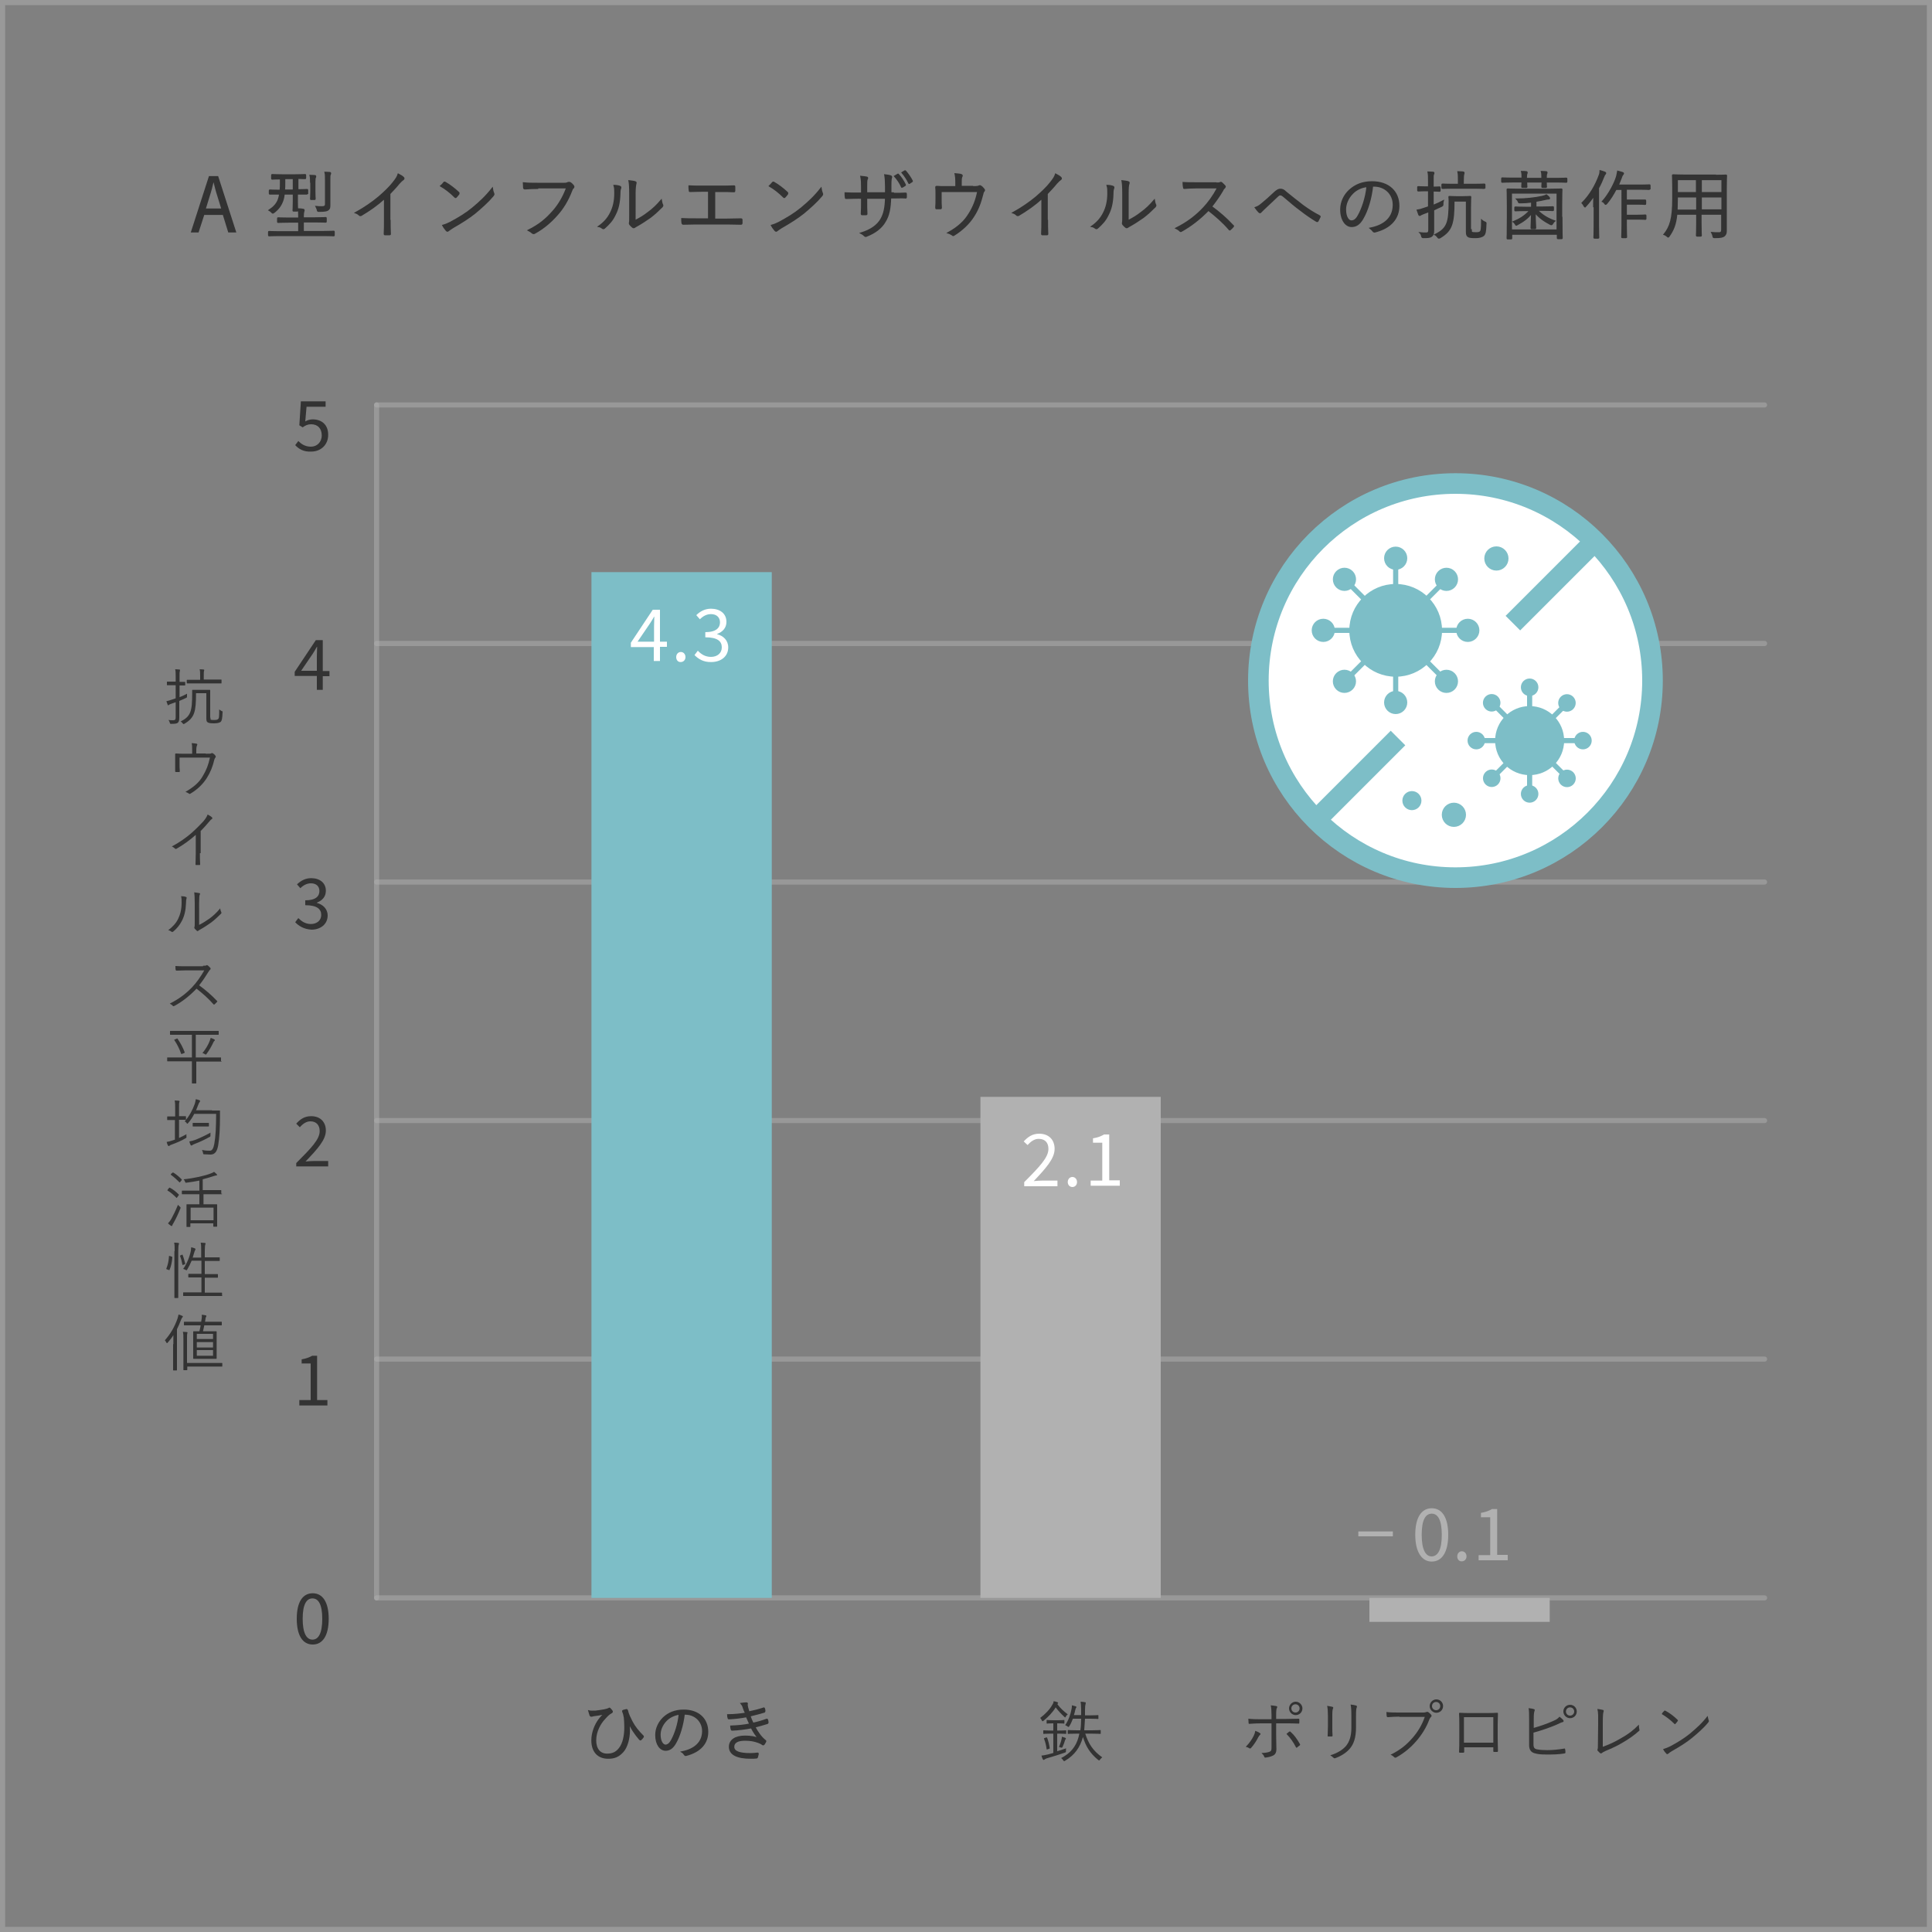 <?xml version="1.0" encoding="utf-8"?>
<!-- Generator: Adobe Illustrator 25.2.3, SVG Export Plug-In . SVG Version: 6.00 Build 0)  -->
<svg version="1.1" id="レイヤー_2" xmlns="http://www.w3.org/2000/svg" xmlns:xlink="http://www.w3.org/1999/xlink" x="0px"
	 y="0px" viewBox="0 0 750 750" style="enable-background:new 0 0 750 750;" xml:space="preserve">
<rect x="0" y="0" width="750" height="750" fill="#808080" stroke="none"/>
<style type="text/css">
	.st0{fill:#B1B1B1;}
	.st1{fill:#333333;stroke:#333333;stroke-width:0.5;stroke-miterlimit:10;}
	.st2{fill:#333333;}
	.st3{opacity:0.5;fill:none;stroke:#B1B1B1;stroke-width:2;stroke-linecap:round;stroke-linejoin:round;stroke-miterlimit:10;}
	.st4{fill:#7DBEC7;}
	.st5{fill:#FFFFFF;}
	.st6{opacity:0.5;}
	.st7{fill:#FFFFFF;stroke:#7DBEC7;stroke-width:8;stroke-miterlimit:10;}
	.st8{fill:none;stroke:#7DBEC7;stroke-width:8;stroke-miterlimit:10;}
	.st9{fill:#7DBEC7;stroke:#7DBEC7;stroke-miterlimit:10;}
	.st10{fill:#7DBEC7;stroke:#7DBEC7;stroke-width:2;stroke-miterlimit:10;}
</style>
<g>
	<path class="st0" d="M527.3,594.5h13.4v1.9h-13.4V594.5z"/>
	<path class="st0" d="M549.4,595.8c0-6.7,2.4-10.3,6.4-10.3c4,0,6.4,3.6,6.4,10.3c0,6.7-2.4,10.4-6.4,10.4
		C551.9,606.2,549.4,602.4,549.4,595.8z M559.7,595.8c0-5.9-1.6-8.2-3.9-8.2c-2.4,0-3.9,2.4-3.9,8.2c0,5.9,1.6,8.4,3.9,8.4
		C558.2,604.1,559.7,601.6,559.7,595.8z"/>
	<path class="st0" d="M565.7,604.2c0-1.2,0.8-2,1.8-2c1,0,1.8,0.8,1.8,2c0,1.1-0.8,1.9-1.8,1.9C566.5,606.2,565.7,605.4,565.7,604.2
		z"/>
	<path class="st0" d="M573.9,603.7h4.6v-14.7h-3.6v-1.7c1.8-0.3,3.1-0.8,4.3-1.5h2v17.8h4.1v2.1h-11.3V603.7z"/>
</g>
<g>
	<g>
		<path class="st1" d="M91.4,90h-2.6l-2.1-6.8h-7.6L76.9,90h-2.5l6.9-21.4h3.2L91.4,90z M84.6,76c-0.6-1.8-1-3.5-1.5-5.5h-0.4
			c-0.5,2-0.9,3.7-1.5,5.5l-1.6,5.2h6.6L84.6,76z"/>
		<path class="st1" d="M129.7,91.3c0,0.2,0,0.2-0.2,0.2c-0.1,0-1-0.1-3.8-0.1h-17.4c-2.7,0-3.6,0.1-3.8,0.1c-0.2,0-0.2,0-0.2-0.2
			v-1.2c0-0.2,0-0.2,0.2-0.2c0.1,0,1.1,0.1,3.8,0.1h7.7v-3.8h-3.9c-2.9,0-3.9,0.1-4.1,0.1c-0.2,0-0.2,0-0.2-0.2v-1.2
			c0-0.2,0-0.3,0.2-0.3c0.2,0,1.2,0.1,4.1,0.1h3.9V84c0-1.1,0-2-0.2-2.9c0.8,0,1.3,0.1,1.9,0.2c0.2,0,0.3,0.1,0.3,0.3
			c0,0.2,0,0.3-0.1,0.5c-0.1,0.3-0.2,0.9-0.2,1.9v0.6h4.6c2.9,0,3.9-0.1,4.1-0.1c0.2,0,0.2,0,0.2,0.3v1.2c0,0.2,0,0.2-0.2,0.2
			c-0.2,0-1.2-0.1-4.1-0.1h-4.6v3.8h8c2.7,0,3.6-0.1,3.8-0.1c0.2,0,0.2,0,0.2,0.2V91.3z M119.2,75.1c0,0.2,0,0.2-0.2,0.2
			c-0.2,0-1,0-3.6,0v3c0,2.3,0.1,3.2,0.1,3.4c0,0.2,0,0.2-0.3,0.2H114c-0.2,0-0.2,0-0.2-0.2c0-0.2,0.1-1.1,0.1-3.4v-3h-3.6
			c-0.1,1-0.3,1.9-0.6,2.7c-0.7,1.9-1.7,3.2-3.4,4.5c-0.2,0.1-0.3,0.2-0.4,0.2c-0.1,0-0.2-0.1-0.4-0.3c-0.3-0.3-0.6-0.6-1-0.8
			c1.8-1.2,3-2.5,3.6-4.2c0.2-0.6,0.4-1.3,0.5-2.1c-2.8,0-3.7,0-3.8,0c-0.2,0-0.2,0-0.2-0.2V74c0-0.2,0-0.2,0.2-0.2
			c0.1,0,1.1,0.1,3.8,0.1h0.2c0.1-0.9,0.1-1.9,0.1-3v-1.5c-2.3,0-3.1,0.1-3.2,0.1c-0.2,0-0.2,0-0.2-0.2V68c0-0.2,0-0.2,0.2-0.2
			c0.1,0,1,0.1,3.6,0.1h5.5c2.6,0,3.5-0.1,3.6-0.1c0.2,0,0.2,0,0.2,0.2v1.1c0,0.2,0,0.2-0.2,0.2c-0.1,0-0.9,0-2.8-0.1v4.5
			c2.6,0,3.4-0.1,3.6-0.1c0.2,0,0.2,0,0.2,0.2V75.1z M113.8,69.3h-3.3V71c0,1,0,1.9-0.1,2.8h3.5V69.3z M120.6,70.7
			c0-0.9,0-1.8-0.2-2.6c0.8,0,1.2,0.1,1.8,0.1c0.2,0,0.3,0.1,0.3,0.3s0,0.3-0.1,0.4c-0.1,0.2-0.2,0.6-0.2,1.8v3.6
			c0,1.9,0.1,2.6,0.1,2.8c0,0.2,0,0.3-0.2,0.3h-1.3c-0.2,0-0.2,0-0.2-0.3c0-0.1,0.1-0.9,0.1-2.8V70.7z M126.4,70.2
			c0-1.6,0-2.5-0.2-3.3c0.7,0,1.3,0.1,1.8,0.1c0.2,0,0.3,0.1,0.3,0.3c0,0.2-0.1,0.4-0.2,0.6c-0.1,0.3-0.1,0.8-0.1,2.3v6.5
			c0,1.2,0,2.3,0,3.1c0,0.8-0.1,1.3-0.7,1.7c-0.4,0.3-1.2,0.5-3.4,0.5c-0.6,0-0.6,0-0.7-0.6c-0.1-0.4-0.3-0.8-0.5-1.2
			c0.8,0.1,1.4,0.1,2.3,0.1c1,0,1.4-0.3,1.4-1.1V70.2z"/>
		<path class="st1" d="M151.4,85.6c0,1.7,0,3.4,0.1,5.2c0,0.3-0.1,0.3-0.3,0.3c-0.5,0-1.2,0-1.7,0c-0.2,0-0.3-0.1-0.3-0.3
			c0.1-1.7,0.1-3.5,0.1-5.2v-8.6c-3,2.7-5.9,4.7-9.1,6.6c-0.3,0.1-0.5,0.1-0.7-0.1c-0.4-0.4-0.9-0.7-1.5-0.9c3.6-2,6.6-4.1,9-6.1
			c2.2-1.9,4.3-3.9,5.6-5.6c1.2-1.5,1.7-2.3,2-3.3c0.8,0.4,1.6,0.9,2,1.3c0.3,0.3,0.2,0.6-0.1,0.8c-0.3,0.2-0.9,0.7-1.6,1.5
			c-1.2,1.5-2.3,2.6-3.6,4V85.6z"/>
		<path class="st1" d="M172.3,70.9c0.2-0.2,0.3-0.2,0.5-0.1c1.6,0.9,3.5,2.3,5.2,3.9c0.2,0.2,0.2,0.3,0.1,0.6c-0.2,0.3-0.8,1-1,1.2
			c-0.2,0.2-0.3,0.2-0.5,0c-1.7-1.7-3.6-3.2-5.5-4.3C171.6,71.8,172,71.3,172.3,70.9z M174.9,86.3c3.1-1.7,5.7-3.2,8.4-5.4
			c2.9-2.4,5.3-4.6,7.8-7.8c0.1,0.8,0.3,1.4,0.5,1.9c0.2,0.4,0.1,0.6-0.2,1c-1.9,2.3-4.5,4.6-7,6.7c-2.5,2-5.4,3.8-8.7,5.7
			c-0.8,0.5-1.3,0.9-1.6,1.1c-0.3,0.3-0.5,0.3-0.8,0c-0.4-0.5-1-1.2-1.4-2C173,87.2,173.9,86.8,174.9,86.3z"/>
		<path class="st1" d="M208.7,73.1c-1.7,0-3.3,0.1-4.9,0.2c-0.3,0-0.5-0.1-0.5-0.5c0-0.4-0.1-1.3-0.1-1.8c1.8,0.2,3.4,0.2,5.6,0.2
			H219c0.8,0,1.1-0.1,1.5-0.3c0.2-0.1,0.5-0.1,0.8,0c0.5,0.3,1,0.8,1.3,1.2c0.2,0.3,0.2,0.6-0.1,0.9c-0.3,0.2-0.4,0.5-0.6,1
			c-1.4,3.7-3.4,7-5.7,9.5c-2.3,2.6-5,5-8.6,7c-0.3,0.2-0.7,0.2-1-0.1c-0.3-0.3-0.9-0.7-1.5-1c4.4-2.2,6.9-4.4,9.4-7.2
			c2.2-2.4,4.2-5.7,5.5-9.3H208.7z"/>
		<path class="st1" d="M240.7,72.4c0.3,0.1,0.3,0.4,0.2,0.7c-0.2,0.4-0.3,1.1-0.3,2.3c-0.1,3.3-0.7,5.8-1.8,7.9
			c-1,2.2-2.4,3.7-4.1,5.2c-0.3,0.3-0.6,0.3-0.8,0.1c-0.4-0.3-0.9-0.6-1.5-0.7c2-1.4,3.6-3.1,4.7-5.4c1-2,1.6-4.4,1.6-7.5
			c0-1.3,0-2-0.3-3C239.3,72,240.2,72.2,240.7,72.4z M246.7,85.6c1.9-1,3.4-1.9,4.9-3.1c1.7-1.2,3.4-2.8,5.1-4.8
			c0.1,0.6,0.2,1.3,0.5,1.8c0.1,0.3,0.1,0.4-0.2,0.8c-1.5,1.5-3,2.9-4.6,4.1c-1.6,1.1-3.2,2.2-5,3.2c-0.6,0.3-0.7,0.4-1,0.6
			c-0.3,0.2-0.6,0.2-0.8,0c-0.4-0.3-0.8-0.7-1.1-1.1c-0.2-0.3-0.1-0.5-0.1-0.7c0.1-0.3,0.1-0.9,0.1-2.9v-8.2c0-2.8-0.1-4.1-0.3-5.1
			c0.8,0.1,1.9,0.2,2.4,0.4c0.4,0.1,0.3,0.4,0.2,0.8s-0.3,1.5-0.3,3.8V85.6z"/>
		<path class="st1" d="M277.3,85.1h5c1.9,0,3.5-0.1,5.3-0.1c0.3,0,0.4,0.1,0.4,0.3v1.3c0,0.3-0.1,0.4-0.4,0.4
			c-1.6,0-3.5-0.1-5.3-0.1h-12.3c-1.4,0-3.4,0.1-4.7,0.1c-0.3,0-0.4-0.1-0.5-0.4c-0.1-0.4-0.1-1.1-0.1-1.7c1.9,0.1,3.5,0.1,5.3,0.1
			h5.1V74.2h-2.8c-1.7,0-3,0.1-4.4,0.1c-0.3,0-0.3-0.1-0.3-0.4c-0.1-0.4-0.1-1.2-0.1-1.7c1.6,0.1,2.8,0.1,4.8,0.1h7.5
			c1.8,0,3.3,0,5.1-0.1c0.3,0,0.3,0.1,0.3,0.3V74c0,0.3,0,0.4-0.3,0.4c-1.9-0.1-3.3-0.1-5-0.1h-2.5V85.1z"/>
		<path class="st1" d="M299.9,70.9c0.2-0.2,0.3-0.2,0.5-0.1c1.6,0.9,3.5,2.3,5.2,3.9c0.2,0.2,0.2,0.3,0.1,0.6c-0.2,0.3-0.8,1-1,1.2
			c-0.2,0.2-0.3,0.2-0.5,0c-1.7-1.7-3.6-3.2-5.5-4.3C299.1,71.8,299.6,71.3,299.9,70.9z M302.5,86.3c3.1-1.7,5.7-3.2,8.4-5.4
			c2.9-2.4,5.3-4.6,7.8-7.8c0.1,0.8,0.3,1.4,0.5,1.9c0.2,0.4,0.1,0.6-0.2,1c-1.9,2.3-4.5,4.6-7,6.7c-2.5,2-5.4,3.8-8.7,5.7
			c-0.8,0.5-1.3,0.9-1.6,1.1c-0.3,0.3-0.5,0.3-0.8,0c-0.4-0.5-1-1.2-1.4-2C300.6,87.2,301.5,86.8,302.5,86.3z"/>
		<path class="st1" d="M346.8,75.1c1.6,0,3.1,0,4.7-0.1c0.3,0,0.3,0.1,0.3,0.3c0,0.4,0,0.8,0,1.2c0,0.3-0.1,0.4-0.4,0.3
			c-1.5-0.1-3,0-4.6,0h-1.1c-0.1,3.9-0.6,6.8-2.1,9.2c-1.4,2.5-4,4.4-7.1,5.6c-0.4,0.2-0.5,0.2-0.8,0c-0.5-0.5-0.9-0.8-1.5-1.1
			c3.9-1.2,6.4-3,7.8-5.4c1.2-2.1,1.7-4.5,1.8-8.2h-7.4v1.4c0,1.6,0,3.2,0.1,4.7c0,0.3-0.1,0.3-0.3,0.3c-0.4,0-1,0-1.5,0
			c-0.3,0-0.3-0.1-0.3-0.3c0.1-1.5,0.1-3,0.1-4.6v-1.5H333c-1.5,0-3.2,0.1-4.5,0.1c-0.3,0-0.3-0.1-0.3-0.4c-0.1-0.4-0.1-1-0.1-1.7
			c1.5,0.1,3,0.1,4.9,0.1h1.5v-2.4c0-1.3,0-2.7-0.3-4.1c1,0.1,1.8,0.2,2.3,0.3c0.4,0.1,0.3,0.4,0.1,0.8c-0.2,0.3-0.2,1.6-0.2,2.9
			v2.4h7.4l0-2.6c0-1.9-0.1-3.2-0.3-4.4c0.7,0.1,1.7,0.2,2.2,0.4c0.4,0.1,0.5,0.4,0.3,0.8c-0.1,0.4-0.2,0.9-0.2,3.1l0,2.7H346.8z
			 M348.5,67.7c0.1-0.1,0.2-0.1,0.3,0.1c0.9,0.9,2,2.6,2.6,3.9c0.1,0.1,0,0.2-0.1,0.3l-1,0.6c-0.2,0.1-0.3,0.1-0.3-0.1
			c-0.6-1.4-1.7-3-2.7-4.1L348.5,67.7z M351.2,66.4c0.1-0.1,0.2-0.1,0.3,0c0.9,1,2,2.6,2.6,3.8c0.1,0.2,0,0.2-0.1,0.3l-0.9,0.6
			c-0.1,0.1-0.3,0.1-0.3-0.1c-0.6-1.3-1.6-2.8-2.6-4L351.2,66.4z"/>
		<path class="st1" d="M377.5,72.5c1.8,0,2.3-0.1,2.6-0.3c0.2-0.1,0.4-0.1,0.7,0.1c0.5,0.3,0.9,0.8,1.2,1.2c0.2,0.2,0.2,0.5-0.1,0.8
			c-0.3,0.3-0.3,0.7-0.4,1c-0.8,3.2-1.8,6-3.5,8.6c-1.8,2.9-4.6,5.5-7.7,7.4c-0.3,0.2-0.4,0.1-0.6-0.1c-0.5-0.3-1-0.6-1.7-0.8
			c3.8-2.1,6.4-4.4,8.2-7.4c1.7-2.7,2.7-5.3,3.4-8.7h-14.3v2.8c0,1.3,0,2.3,0.1,3.5c0,0.3-0.1,0.4-0.3,0.4c-0.5,0-1,0-1.5,0
			c-0.3,0-0.3-0.1-0.3-0.4c0.1-1.3,0.1-2.2,0.1-3.5v-2c0-0.9,0-1.7-0.1-2.4c0-0.2,0.1-0.3,0.3-0.3c1.2,0.1,2.5,0.1,3.9,0.1h3.6v-1.5
			c0-1.7-0.1-2.6-0.3-3.5c0.8,0.1,1.8,0.1,2.3,0.3c0.4,0.1,0.5,0.4,0.3,0.7c-0.2,0.3-0.3,0.8-0.3,2.3v1.6H377.5z"/>
		<path class="st1" d="M406.6,85.6c0,1.7,0,3.4,0.1,5.2c0,0.3-0.1,0.3-0.3,0.3c-0.5,0-1.2,0-1.7,0c-0.2,0-0.3-0.1-0.3-0.3
			c0.1-1.7,0.1-3.5,0.1-5.2v-8.6c-3,2.7-5.9,4.7-9.1,6.6c-0.3,0.1-0.5,0.1-0.7-0.1c-0.4-0.4-0.9-0.7-1.5-0.9c3.6-2,6.6-4.1,9-6.1
			c2.2-1.9,4.3-3.9,5.6-5.6c1.2-1.5,1.7-2.3,2-3.3c0.8,0.4,1.6,0.9,2,1.3c0.3,0.3,0.2,0.6-0.1,0.8c-0.3,0.2-0.9,0.7-1.6,1.5
			c-1.2,1.5-2.3,2.6-3.6,4V85.6z"/>
		<path class="st1" d="M432.1,72.4c0.3,0.1,0.3,0.4,0.2,0.7c-0.2,0.4-0.3,1.1-0.3,2.3c-0.1,3.3-0.7,5.8-1.8,7.9
			c-1,2.2-2.4,3.7-4.1,5.2c-0.3,0.3-0.6,0.3-0.8,0.1c-0.4-0.3-0.9-0.6-1.5-0.7c2-1.4,3.6-3.1,4.7-5.4c1-2,1.6-4.4,1.6-7.5
			c0-1.3,0-2-0.3-3C430.7,72,431.6,72.2,432.1,72.4z M438.1,85.6c1.9-1,3.4-1.9,4.9-3.1c1.7-1.2,3.4-2.8,5.1-4.8
			c0.1,0.6,0.2,1.3,0.5,1.8c0.1,0.3,0.1,0.4-0.2,0.8c-1.5,1.5-3,2.9-4.6,4.1c-1.6,1.1-3.2,2.2-5,3.2c-0.6,0.3-0.7,0.4-1,0.6
			c-0.3,0.2-0.6,0.2-0.8,0c-0.4-0.3-0.8-0.7-1.1-1.1c-0.2-0.3-0.1-0.5-0.1-0.7c0.1-0.3,0.1-0.9,0.1-2.9v-8.2c0-2.8-0.1-4.1-0.3-5.1
			c0.8,0.1,1.9,0.2,2.4,0.4c0.4,0.1,0.3,0.4,0.2,0.8c-0.2,0.4-0.3,1.5-0.3,3.8V85.6z"/>
		<path class="st1" d="M472,71.1c1,0,1.3,0,1.7-0.2c0.2-0.1,0.4-0.1,0.6,0.1c0.4,0.3,0.8,0.8,1.2,1.2c0.2,0.2,0.1,0.4-0.1,0.7
			c-0.3,0.2-0.6,0.6-0.8,1.1c-1.3,2.2-2.8,4.3-4.3,6.2c3,2.2,5.7,4.5,8.3,7.3c0.3,0.2,0.3,0.3,0,0.6c-0.3,0.4-0.7,0.7-1,1
			c-0.2,0.2-0.3,0.2-0.5-0.1c-2.4-2.8-5.2-5.2-8-7.4c-3.3,3.4-6.8,6.1-10.4,8.1c-0.3,0.2-0.5,0.2-0.7-0.1c-0.4-0.4-0.9-0.7-1.5-1
			c4.4-2.2,7.8-4.8,10.7-7.9c1.9-2,3.8-4.6,5.5-7.8h-8.7c-1.6,0-2.9,0.1-4.2,0.2c-0.3,0-0.3-0.1-0.3-0.3c-0.1-0.4-0.2-1.3-0.2-1.9
			c1.4,0.1,2.7,0.1,4.5,0.1H472z"/>
		<path class="st1" d="M489.7,79.2c1.5-1.2,3.3-2.8,5.2-4.6c0.9-0.8,1.5-1.1,2.1-1.1c0.9,0,1.4,0.3,2.1,1c2.3,1.9,4.4,3.5,6.7,5.3
			c2.2,1.6,4.1,2.8,6.4,4c0.2,0.1,0.3,0.2,0.2,0.4c-0.2,0.5-0.6,1.2-0.8,1.6c-0.1,0.2-0.3,0.2-0.5,0.1c-1.7-1-4.2-2.7-6.1-4.2
			c-2.2-1.6-4.4-3.5-6.5-5.3c-0.6-0.5-1-0.8-1.5-0.8c-0.4,0-0.8,0.3-1.2,0.7c-1.7,1.6-3.8,3.6-5.3,5c-0.5,0.5-0.7,0.7-1,1
			c-0.2,0.3-0.4,0.3-0.7,0.1c-0.4-0.4-1.1-1.2-1.5-1.8C488.2,80.3,488.9,79.9,489.7,79.2z"/>
		<path class="st1" d="M532.8,72.2c-0.5,4.9-2,9.7-3.8,12.7c-1.2,2.1-2.6,3-4.3,3c-2.2,0-4.2-2.4-4.2-6.6c0-2.7,1.2-5.5,3.4-7.5
			s5-3.2,8.7-3.2c6.5,0,10.4,3.8,10.4,9.3c0,4.7-2.9,8.5-9.2,10.1c-0.3,0.1-0.6,0-0.8-0.3c-0.2-0.3-0.6-0.7-1.1-1.1
			c5.7-1.1,9-4.2,9-9.1c0-4.3-3.3-7.3-7.5-7.3H532.8z M525.1,75c-1.9,1.9-2.8,4.3-2.8,6.3c0,3.2,1.3,4.5,2.3,4.5
			c1,0,1.9-0.6,2.7-2.1c1.5-2.6,3-7.1,3.4-11.3C528.5,72.6,526.5,73.6,525.1,75z"/>
		<path class="st1" d="M556.5,79.7c1.2-0.5,2.6-1.1,3.7-1.7c-0.1,0.3-0.1,0.8-0.1,1.2c0,0.5,0,0.6-0.6,0.9c-0.9,0.4-2,0.9-3,1.4V85
			c0,1.6,0,3.3,0,4.4c0,1.3-0.2,1.9-0.8,2.3c-0.6,0.4-1.1,0.5-3.1,0.5c-0.5,0-0.6-0.1-0.7-0.6c-0.1-0.5-0.3-0.9-0.6-1.2
			c0.8,0.1,1.5,0.1,2.3,0.1c0.8,0,1.1-0.3,1.1-1.3v-7.1l-2.1,0.8c-0.6,0.2-0.9,0.4-1.1,0.5c-0.1,0.1-0.2,0.2-0.4,0.2
			c-0.1,0-0.2-0.1-0.3-0.3c-0.2-0.5-0.4-1.1-0.6-1.7c0.8-0.1,1.5-0.3,2.6-0.7l1.8-0.6V74h-1.1c-2,0-2.6,0.1-2.8,0.1
			c-0.2,0-0.3,0-0.3-0.2v-1.2c0-0.2,0-0.2,0.3-0.2c0.1,0,0.7,0.1,2.8,0.1h1.1v-2.3c0-1.7,0-2.6-0.2-3.5c0.7,0,1.3,0.1,1.9,0.1
			c0.2,0,0.3,0.1,0.3,0.3c0,0.2-0.1,0.3-0.2,0.6c-0.1,0.3-0.1,0.9-0.1,2.5v2.4c1.7,0,2.3-0.1,2.5-0.1c0.2,0,0.2,0,0.2,0.2v1.2
			c0,0.2,0,0.2-0.2,0.2c-0.2,0-0.7-0.1-2.5-0.1V79.7z M571.1,89.2c0,0.7,0.1,0.9,0.2,1c0.2,0.1,0.6,0.2,1.6,0.2c1,0,1.6-0.1,1.9-0.6
			c0.2-0.2,0.4-0.9,0.4-4.3c0.3,0.3,0.8,0.5,1.1,0.7c0.5,0.2,0.6,0.2,0.5,0.8c-0.1,3-0.3,3.8-0.9,4.4c-0.6,0.5-1.7,0.8-3.1,0.8
			c-1.6,0-2.3-0.1-2.7-0.3c-0.6-0.3-0.8-0.8-0.8-1.9v-12h-4.9c0,8.8-0.8,11.5-5.3,14.2c-0.2,0.1-0.3,0.2-0.5,0.2
			c-0.2,0-0.3-0.1-0.5-0.4c-0.3-0.4-0.6-0.7-1-0.9c4.8-2.4,5.5-4.6,5.5-13.2c0-0.9-0.1-1.3-0.1-1.4c0-0.2,0-0.2,0.2-0.2
			c0.2,0,0.7,0.1,2.6,0.1h2.7c1.9,0,2.5-0.1,2.7-0.1c0.2,0,0.2,0,0.2,0.2c0,0.1-0.1,1.2-0.1,3.6V89.2z M576.3,72.9
			c0,0.2,0,0.2-0.3,0.2c-0.1,0-1.1-0.1-4-0.1h-7.9c-2.9,0-3.8,0.1-4,0.1c-0.2,0-0.3,0-0.3-0.2v-1.2c0-0.2,0-0.2,0.3-0.2
			c0.1,0,1.1,0.1,4,0.1h2.1v-1.4c0-1.8,0-2.5-0.2-3.5c0.8,0,1.3,0.1,1.9,0.1c0.2,0,0.4,0.1,0.4,0.3s-0.1,0.3-0.1,0.5
			c-0.1,0.3-0.2,1-0.2,2.6v1.4h4.1c2.9,0,3.8-0.1,4-0.1c0.2,0,0.3,0,0.3,0.2V72.9z"/>
		<path class="st1" d="M608.2,70.5c0,0.2,0,0.2-0.2,0.2c-0.2,0-1.1-0.1-3.8-0.1h-4c0,1.2,0.1,1.7,0.1,1.9c0,0.2,0,0.2-0.2,0.2h-1.3
			c-0.2,0-0.2,0-0.2-0.2c0-0.1,0-0.6,0.1-1.9h-6.1c0,1.2,0.1,1.7,0.1,1.9c0,0.2,0,0.2-0.2,0.2H591c-0.2,0-0.2,0-0.2-0.2
			c0-0.1,0-0.6,0.1-1.9h-3.9c-2.7,0-3.7,0.1-3.8,0.1c-0.2,0-0.2,0-0.2-0.2v-1.2c0-0.2,0-0.2,0.2-0.2c0.1,0,1.1,0.1,3.8,0.1h3.9
			c0-1,0-1.9-0.2-2.6c0.7,0,1.3,0,1.8,0.1c0.2,0,0.3,0.1,0.3,0.3c0,0.1,0,0.2-0.1,0.4c-0.1,0.2-0.2,0.8-0.2,1.9h6.1c0-1,0-2-0.2-2.7
			c0.8,0,1.3,0.1,1.8,0.1c0.2,0,0.3,0.1,0.3,0.3c0,0.1,0,0.2-0.1,0.4c-0.1,0.2-0.2,0.8-0.2,1.9h4c2.7,0,3.6-0.1,3.8-0.1
			c0.2,0,0.2,0,0.2,0.2V70.5z M606.3,84.4c0,6.7,0.1,7.8,0.1,8c0,0.2,0,0.2-0.2,0.2h-1.4c-0.2,0-0.2,0-0.2-0.2v-1.5h-17.8v1.6
			c0,0.2,0,0.2-0.2,0.2h-1.3c-0.2,0-0.2,0-0.2-0.2c0-0.2,0.1-1.3,0.1-8v-4.8c0-4.8-0.1-5.9-0.1-6.1c0-0.2,0-0.2,0.2-0.2
			c0.2,0,1.2,0.1,4.1,0.1H602c2.9,0,3.9-0.1,4.1-0.1c0.2,0,0.2,0,0.2,0.2c0,0.1-0.1,1.3-0.1,5.5V84.4z M604.5,74.9h-17.8v14.4h17.8
			V74.9z M596.8,81.6c1.9,2,4.2,3.3,6.7,4.2c-0.3,0.2-0.6,0.7-0.8,1c-0.2,0.3-0.3,0.4-0.4,0.4c-0.1,0-0.2-0.1-0.4-0.1
			c-2.3-1.2-4.4-2.6-6-4.6c0,2.4,0.2,5.4,0.2,5.9c0,0.2,0,0.3-0.2,0.3h-1.3c-0.2,0-0.2,0-0.2-0.3c0-0.5,0.1-3.4,0.2-5.7
			c-1.5,2-3.2,3.2-5.6,4.5c-0.2,0.1-0.3,0.2-0.4,0.2c-0.1,0-0.2-0.1-0.3-0.4c-0.2-0.3-0.5-0.7-0.8-0.9c2.2-0.9,4.5-2.2,6.4-4.4h-1.8
			c-2.8,0-3.7,0.1-3.8,0.1c-0.2,0-0.2,0-0.2-0.2v-1c0-0.2,0-0.2,0.2-0.2c0.1,0,1.1,0.1,3.8,0.1h2.5v-2.1c-1.5,0.2-3,0.3-4.5,0.3
			c-0.5,0-0.5,0-0.7-0.5c-0.1-0.3-0.3-0.6-0.6-0.9c3.3,0,7-0.4,9.8-1c0.7-0.2,1.2-0.3,1.7-0.6c0.4,0.3,0.8,0.6,1,0.9
			c0.2,0.2,0.2,0.3,0.2,0.4c0,0.2-0.2,0.2-0.5,0.2c-0.3,0-0.8,0.1-1.2,0.2c-0.9,0.2-2.2,0.5-3.6,0.7v2.3h2.8c2.7,0,3.7-0.1,3.8-0.1
			c0.2,0,0.2,0,0.2,0.2v1c0,0.2,0,0.2-0.2,0.2c-0.1,0-1.1-0.1-3.8-0.1H596.8z"/>
		<path class="st1" d="M618.7,80.2c0-1.1,0-2.8,0.1-4.3c-0.9,1.4-2,2.8-3.2,4.1c-0.2,0.2-0.3,0.3-0.3,0.3s-0.2-0.1-0.3-0.3
			c-0.3-0.6-0.5-0.9-0.8-1.2c3.2-3.2,5.3-7.1,6.6-10.6c0.3-0.7,0.4-1.4,0.4-1.9c0.7,0.2,1.3,0.4,1.8,0.6c0.2,0.1,0.3,0.2,0.3,0.3
			s-0.1,0.2-0.2,0.4c-0.2,0.1-0.3,0.4-0.6,1.1c-0.6,1.5-1.2,2.9-2,4.3v14.7c0,3,0.1,4.4,0.1,4.5c0,0.2,0,0.2-0.2,0.2h-1.4
			c-0.2,0-0.2,0-0.2-0.2c0-0.1,0.1-1.5,0.1-4.5V80.2z M640.3,73.3c0,0.2,0,0.2-0.2,0.2c-0.1,0-1-0.1-3.7-0.1h-5.1v4.3h4.5
			c2.1,0,2.7,0,2.8,0c0.2,0,0.2,0,0.2,0.2v1.2c0,0.2,0,0.2-0.2,0.2c-0.1,0-0.8-0.1-2.8-0.1h-4.5v4.4h4.5c2.1,0,2.8-0.1,2.9-0.1
			c0.2,0,0.2,0,0.2,0.2v1.2c0,0.2,0,0.2-0.2,0.2c-0.2,0-0.8-0.1-2.9-0.1h-4.5v2.5c0,3,0.1,4.4,0.1,4.5c0,0.2,0,0.2-0.2,0.2h-1.4
			c-0.2,0-0.2,0-0.2-0.2s0.1-1.5,0.1-4.5V73.5h-2.4c-1,1.9-2.2,3.9-3.6,5.5c-0.2,0.2-0.3,0.3-0.4,0.3c-0.1,0-0.2-0.1-0.3-0.3
			c-0.3-0.4-0.6-0.7-0.9-0.8c2.5-2.8,4.7-7,5.5-9.7c0.2-0.8,0.3-1.5,0.4-2c0.7,0.2,1.2,0.3,1.8,0.5c0.2,0.1,0.4,0.2,0.4,0.3
			c0,0.2-0.1,0.3-0.2,0.4s-0.4,0.5-0.6,1.2c-0.3,0.9-0.8,1.9-1.2,3h8.4c2.7,0,3.5-0.1,3.7-0.1c0.2,0,0.2,0,0.2,0.2V73.3z"/>
		<path class="st1" d="M665.9,68.1c2.9,0,4-0.1,4.1-0.1c0.2,0,0.2,0,0.2,0.2c0,0.1-0.1,1.5-0.1,4.6v12.9c0,1.3,0,2.7,0,3.9
			c0,0.9-0.2,1.5-0.8,2c-0.6,0.4-1.3,0.6-3.6,0.6c-0.6,0-0.6,0-0.7-0.6c-0.1-0.5-0.3-0.9-0.5-1.3c1,0.1,1.6,0.1,2.9,0.1
			c0.7,0,1-0.4,1-1.2v-6.1h-8.1v3.5c0,3.3,0.1,4.6,0.1,4.8c0,0.2,0,0.2-0.2,0.2h-1.4c-0.2,0-0.2,0-0.2-0.2c0-0.2,0.1-1.5,0.1-4.8
			v-3.5h-7.8c-0.4,4.2-1.4,6.3-3,8.6c-0.2,0.2-0.2,0.3-0.3,0.3c-0.1,0-0.2-0.1-0.4-0.3c-0.4-0.3-0.8-0.6-1.2-0.7
			c2.3-2.9,3.4-5.9,3.4-13.9v-4.4c0-3-0.1-4.4-0.1-4.6c0-0.2,0-0.2,0.2-0.2c0.2,0,1.2,0.1,4.1,0.1H665.9z M658.6,76.4h-7.5v0.8
			c0,1.7-0.1,3.1-0.1,4.4h7.7V76.4z M658.6,69.7h-7.5v5.1h7.5V69.7z M668.5,69.7h-8.1v5.1h8.1V69.7z M668.5,76.4h-8.1v5.1h8.1V76.4z
			"/>
	</g>
</g>
<g>
	<g>
		<path class="st2" d="M69.6,270.7c1-0.4,2.1-0.9,3-1.4c0,0.3,0,0.6,0,1c0,0.4,0,0.5-0.5,0.7c-0.8,0.4-1.6,0.7-2.5,1.1v3
			c0,1.3,0,2.7,0,3.6c0,1.1-0.2,1.5-0.6,1.9c-0.5,0.3-0.9,0.4-2.5,0.4c-0.4,0-0.5,0-0.6-0.5c-0.1-0.4-0.3-0.7-0.5-1
			c0.6,0.1,1.2,0.1,1.9,0.1c0.7,0,0.9-0.3,0.9-1.1v-5.9l-1.7,0.6c-0.5,0.2-0.8,0.3-0.9,0.4c-0.1,0.1-0.2,0.2-0.3,0.2
			c-0.1,0-0.2,0-0.2-0.2c-0.2-0.4-0.3-0.9-0.5-1.4c0.6-0.1,1.3-0.3,2.1-0.6l1.5-0.5V266h-0.9c-1.7,0-2.2,0-2.3,0
			c-0.2,0-0.2,0-0.2-0.2v-1c0-0.2,0-0.2,0.2-0.2c0.1,0,0.6,0,2.3,0h0.9v-1.9c0-1.4,0-2.1-0.2-2.9c0.6,0,1.1,0.1,1.6,0.1
			c0.2,0,0.3,0.1,0.3,0.2c0,0.2-0.1,0.3-0.1,0.5c-0.1,0.3-0.1,0.7-0.1,2.1v2c1.4,0,1.9,0,2,0c0.2,0,0.2,0,0.2,0.2v1
			c0,0.2,0,0.2-0.2,0.2c-0.1,0-0.6,0-2,0V270.7z M81.7,278.6c0,0.6,0,0.8,0.2,0.8c0.2,0.1,0.5,0.1,1.3,0.1c0.8,0,1.3-0.1,1.6-0.5
			c0.2-0.2,0.3-0.7,0.3-3.6c0.2,0.2,0.6,0.4,0.9,0.6c0.4,0.1,0.5,0.2,0.4,0.6c-0.1,2.4-0.3,3.2-0.7,3.6c-0.5,0.4-1.4,0.6-2.6,0.6
			c-1.3,0-1.9-0.1-2.3-0.3c-0.5-0.2-0.7-0.6-0.7-1.5v-9.9h-4c0,7.3-0.6,9.5-4.4,11.8c-0.2,0.1-0.3,0.2-0.4,0.2
			c-0.1,0-0.2-0.1-0.4-0.3c-0.2-0.3-0.5-0.6-0.8-0.7c3.9-2,4.5-3.8,4.5-10.9c0-0.7,0-1.1,0-1.2c0-0.2,0-0.2,0.2-0.2
			c0.1,0,0.6,0,2.2,0h2.2c1.6,0,2.1,0,2.2,0c0.2,0,0.2,0,0.2,0.2c0,0.1,0,1,0,3V278.6z M86,265.1c0,0.2,0,0.2-0.2,0.2
			c-0.1,0-0.9,0-3.3,0H76c-2.4,0-3.2,0-3.3,0c-0.2,0-0.2,0-0.2-0.2v-1c0-0.2,0-0.2,0.2-0.2c0.1,0,0.9,0,3.3,0h1.7v-1.2
			c0-1.5,0-2.1-0.2-2.9c0.6,0,1.1,0.1,1.5,0.1c0.2,0,0.3,0.1,0.3,0.2s-0.1,0.2-0.1,0.4c-0.1,0.2-0.1,0.8-0.1,2.1v1.2h3.4
			c2.4,0,3.2,0,3.3,0c0.2,0,0.2,0,0.2,0.2V265.1z"/>
		<path class="st2" d="M79.9,292.6c1.5,0,1.9,0,2.2-0.2c0.2-0.1,0.4-0.1,0.6,0.1c0.4,0.2,0.8,0.6,1,1c0.1,0.2,0.1,0.4-0.1,0.6
			c-0.2,0.2-0.3,0.6-0.4,0.8c-0.6,2.6-1.5,4.9-2.9,7.1c-1.5,2.4-3.8,4.6-6.4,6.1c-0.2,0.2-0.4,0.1-0.5,0c-0.4-0.3-0.9-0.5-1.4-0.7
			c3.1-1.8,5.3-3.6,6.7-6.1c1.4-2.3,2.2-4.4,2.8-7.2H69.7v2.3c0,1.1,0,1.9,0.1,2.9c0,0.3,0,0.4-0.3,0.4c-0.4,0-0.8,0-1.2,0
			c-0.2,0-0.3-0.1-0.3-0.3c0-1.1,0-1.8,0-2.9v-1.7c0-0.8,0-1.4,0-2c0-0.2,0.1-0.3,0.3-0.3c1,0.1,2.1,0.1,3.3,0.1h3v-1.2
			c0-1.4,0-2.1-0.2-2.9c0.7,0,1.5,0.1,1.9,0.2c0.3,0.1,0.4,0.3,0.2,0.6c-0.1,0.3-0.3,0.6-0.3,1.9v1.3H79.9z"/>
		<path class="st2" d="M77.6,331.2c0,1.4,0,2.8,0.1,4.3c0,0.2,0,0.3-0.2,0.3c-0.4,0-1,0-1.4,0c-0.2,0-0.2-0.1-0.2-0.3
			c0-1.4,0.1-2.9,0.1-4.3v-7.1c-2.5,2.2-4.9,3.9-7.5,5.4c-0.2,0.1-0.4,0.1-0.6-0.1c-0.3-0.3-0.7-0.6-1.2-0.8c3-1.6,5.5-3.4,7.5-5.1
			c1.8-1.6,3.5-3.3,4.7-4.6c1-1.2,1.4-1.9,1.7-2.7c0.6,0.3,1.3,0.7,1.7,1.1c0.2,0.2,0.2,0.5-0.1,0.7c-0.3,0.1-0.7,0.6-1.3,1.3
			c-1,1.2-1.9,2.2-3,3.3V331.2z"/>
		<path class="st2" d="M72.2,348.2c0.3,0.1,0.3,0.3,0.2,0.6c-0.1,0.3-0.2,0.9-0.2,1.9c-0.1,2.7-0.6,4.8-1.5,6.6
			c-0.9,1.8-2,3.1-3.4,4.3c-0.3,0.2-0.5,0.3-0.7,0.1c-0.4-0.3-0.8-0.5-1.3-0.6c1.6-1.2,3-2.6,3.9-4.5c0.8-1.7,1.3-3.6,1.3-6.2
			c0-1.1,0-1.7-0.2-2.5C71,347.9,71.8,348,72.2,348.2z M77.2,359.1c1.6-0.8,2.8-1.6,4.1-2.5c1.4-1,2.8-2.3,4.2-4
			c0,0.5,0.2,1.1,0.4,1.5c0.1,0.2,0.1,0.4-0.1,0.6c-1.2,1.2-2.5,2.4-3.8,3.4c-1.3,0.9-2.6,1.8-4.2,2.7c-0.5,0.3-0.6,0.3-0.8,0.5
			c-0.2,0.2-0.5,0.2-0.6,0c-0.3-0.3-0.7-0.6-0.9-0.9c-0.1-0.2-0.1-0.4,0-0.6c0.1-0.3,0.1-0.7,0.1-2.4v-6.8c0-2.3-0.1-3.4-0.2-4.2
			c0.6,0.1,1.6,0.2,2,0.3c0.4,0.1,0.3,0.4,0.1,0.7c-0.1,0.3-0.2,1.2-0.2,3.2V359.1z"/>
		<path class="st2" d="M78.8,374.9c0.8,0,1.1,0,1.4-0.2c0.1-0.1,0.3,0,0.5,0.1c0.3,0.3,0.7,0.6,1,1c0.1,0.2,0.1,0.4-0.1,0.6
			c-0.2,0.2-0.5,0.5-0.7,0.9c-1.1,1.8-2.3,3.6-3.6,5.2c2.5,1.8,4.7,3.7,6.9,6c0.2,0.2,0.2,0.3,0,0.5c-0.3,0.3-0.6,0.6-0.9,0.9
			c-0.2,0.1-0.3,0.1-0.4,0c-2-2.3-4.3-4.3-6.6-6.1c-2.7,2.8-5.6,5.1-8.6,6.7c-0.3,0.1-0.4,0.2-0.6,0c-0.3-0.4-0.7-0.6-1.2-0.9
			c3.6-1.8,6.5-4,8.8-6.5c1.6-1.7,3.1-3.8,4.6-6.4H72c-1.3,0-2.4,0.1-3.5,0.1c-0.2,0-0.2-0.1-0.3-0.3c-0.1-0.3-0.1-1.1-0.1-1.5
			c1.2,0.1,2.2,0.1,3.7,0.1H78.8z"/>
		<path class="st2" d="M86,411.9c0,0.2,0,0.2-0.2,0.2c-0.1,0-0.9,0-3.1,0h-6.5v5.8c0,1.7,0,2.4,0,2.5c0,0.2,0,0.2-0.2,0.2h-1.3
			c-0.2,0-0.2,0-0.2-0.2c0-0.1,0-0.8,0-2.5V412h-6.3c-2.2,0-3,0-3.1,0c-0.2,0-0.2,0-0.2-0.2v-1.1c0-0.2,0-0.2,0.2-0.2
			c0.1,0,0.9,0,3.1,0h6.3v-8.8h-5c-2.4,0-3.2,0-3.3,0c-0.2,0-0.2,0-0.2-0.2v-1.1c0-0.2,0-0.2,0.2-0.2c0.1,0,0.9,0,3.3,0h11.9
			c2.4,0,3.2,0,3.3,0c0.2,0,0.2,0,0.2,0.2v1.1c0,0.2,0,0.2-0.2,0.2c-0.1,0-0.9,0-3.3,0h-5.4v8.8h6.5c2.3,0,3,0,3.1,0
			c0.2,0,0.2,0,0.2,0.2V411.9z M68.6,403.2c0.2-0.1,0.2-0.1,0.3,0c1.1,1.6,2.1,3.4,2.8,5.3c0,0.1,0,0.2-0.2,0.3l-0.8,0.3
			c-0.3,0.1-0.4,0.1-0.4-0.1c-0.7-1.9-1.4-3.4-2.6-5.2c-0.1-0.1-0.1-0.2,0.2-0.3L68.6,403.2z M83.2,404.1c-0.1,0.1-0.3,0.3-0.4,0.6
			c-0.7,1.5-1.5,2.9-2.6,4.4c-0.2,0.2-0.2,0.3-0.3,0.3c-0.1,0-0.2-0.1-0.4-0.2c-0.3-0.2-0.5-0.3-0.9-0.4c1.2-1.5,2.2-3.1,2.8-4.7
			c0.1-0.3,0.3-0.8,0.4-1.2c0.5,0.2,1.1,0.4,1.4,0.6c0.1,0.1,0.2,0.1,0.2,0.3C83.4,403.9,83.4,404,83.2,404.1z"/>
		<path class="st2" d="M69.4,441.8c1.1-0.5,2.1-1,3-1.5c0,0.3-0.1,0.6,0,0.9c0,0.5,0,0.5-0.4,0.7c-1.5,0.9-3.6,1.8-5.3,2.4
			c-0.5,0.2-0.8,0.3-0.8,0.4c-0.1,0.1-0.2,0.2-0.4,0.2c-0.1,0-0.2-0.1-0.3-0.2c-0.2-0.4-0.4-0.9-0.5-1.4c0.7-0.1,1.5-0.3,2.3-0.6
			l0.9-0.3v-7.6h-0.6c-1.6,0-2,0-2.2,0c-0.2,0-0.2,0-0.2-0.2v-1c0-0.2,0-0.2,0.2-0.2c0.1,0,0.6,0,2.2,0H68v-2.9c0-1.7,0-2.4-0.2-3.3
			c0.6,0,1.1,0.1,1.6,0.1c0.2,0,0.3,0.1,0.3,0.2c0,0.1,0,0.2-0.1,0.4c-0.1,0.3-0.1,0.9-0.1,2.5v2.9h0.3c1.6,0,2,0,2.2,0
			c0.2,0,0.2,0,0.2,0.2v1c0,0.2,0,0.2-0.2,0.2c-0.1,0-0.6,0-2.2,0h-0.3V441.8z M82.3,431.1c2,0,2.7,0,2.9,0c0.2,0,0.2,0,0.2,0.2
			c0,0.6,0,1.2,0,1.8c0,5.1-0.2,8.4-0.7,11.5c-0.4,2.3-1.2,3.6-3,3.6c-0.6,0-1.5-0.1-2.3-0.1c-0.5,0-0.5,0-0.6-0.6
			c-0.1-0.4-0.2-0.8-0.4-1.1c1.4,0.3,2.2,0.3,3.1,0.3c1,0,1.4-1.2,1.7-2.7c0.5-2.9,0.7-6.4,0.7-11.6h-8.5c-0.6,1.2-1.4,2.5-2.4,3.6
			c-0.1,0.2-0.2,0.2-0.3,0.2c-0.1,0-0.2-0.1-0.3-0.3c-0.2-0.3-0.5-0.5-0.7-0.6c1.9-2.1,3.1-4.6,3.8-6.5c0.3-0.8,0.4-1.5,0.5-2.1
			c0.6,0.1,1.1,0.3,1.4,0.4c0.2,0.1,0.3,0.2,0.3,0.3c0,0.1-0.1,0.3-0.2,0.4c-0.1,0.1-0.4,0.6-0.6,1.2c-0.2,0.6-0.5,1.3-0.8,2H82.3z
			 M81.7,440.7c0,0.5,0,0.5-0.4,0.7c-1.6,0.9-3.9,2-5.8,2.7c-0.5,0.2-0.8,0.4-0.8,0.4c-0.1,0.1-0.2,0.2-0.4,0.2
			c-0.1,0-0.2-0.1-0.3-0.2c-0.2-0.4-0.4-0.9-0.5-1.4c0.7-0.1,1.4-0.3,2.3-0.6c2-0.8,4.1-1.8,5.9-2.8C81.7,440,81.7,440.3,81.7,440.7
			z M81.1,437.1c0,0.2,0,0.2-0.2,0.2c-0.1,0-0.6,0-2,0H77c-1.5,0-1.9,0-2,0c-0.2,0-0.2,0-0.2-0.2v-1c0-0.2,0-0.2,0.2-0.2
			c0.1,0,0.6,0,2,0h1.9c1.5,0,1.9,0,2,0c0.2,0,0.2,0,0.2,0.2V437.1z"/>
		<path class="st2" d="M65.6,461.2c0.1-0.2,0.2-0.2,0.4-0.1c1.2,0.6,2.4,1.6,3.4,2.6c0.1,0.1,0.1,0.2-0.1,0.4l-0.5,0.7
			c-0.2,0.3-0.2,0.3-0.4,0.1c-1-1-2.1-2-3.3-2.7c-0.2-0.1-0.1-0.1,0-0.4L65.6,461.2z M67.4,474.7c-0.3,0.5-0.5,0.8-0.5,1
			c0,0.2-0.1,0.2-0.3,0.2c-0.1,0-0.2,0-0.3-0.1c-0.4-0.3-0.7-0.5-1.1-0.9c0.5-0.5,0.9-1,1.4-1.9c0.6-1.1,1.5-2.9,2.5-5.3
			c0.2,0.2,0.4,0.5,0.7,0.7c0.2,0.2,0.3,0.3,0.3,0.4c0,0.1,0,0.2-0.1,0.4C69.2,471.2,68.3,473.1,67.4,474.7z M66.9,455.3
			c0.2-0.2,0.2-0.2,0.4-0.1c1.2,0.7,2.3,1.7,3.2,2.6c0.1,0.1,0.1,0.2,0,0.4l-0.5,0.6c-0.2,0.2-0.3,0.3-0.4,0.1c-1-1-2.1-2-3.2-2.8
			c-0.2-0.1-0.1-0.1,0-0.4L66.9,455.3z M86.2,463.4c0,0.2,0,0.2-0.2,0.2s-1,0-3.4,0h-3.6v3.9h2c2.2,0,3,0,3.1,0c0.2,0,0.2,0,0.2,0.2
			c0,0.1,0,0.7,0,2.3v2c0,3.3,0,3.9,0,4c0,0.1,0,0.2-0.2,0.2h-1.1c-0.2,0-0.2,0-0.2-0.2v-1.1h-8.9v1.2c0,0.2,0,0.2-0.2,0.2h-1.1
			c-0.2,0-0.2,0-0.2-0.2c0-0.1,0-0.7,0-4.1v-1.8c0-1.8,0-2.4,0-2.5c0-0.2,0-0.2,0.2-0.2c0.1,0,0.9,0,3.1,0h1.7v-3.9h-3.2
			c-2.4,0-3.3,0-3.4,0c-0.2,0-0.2,0-0.2-0.2v-1c0-0.2,0-0.2,0.2-0.2c0.1,0,0.9,0,3.4,0h3.2v-3.9c-1.6,0.3-3.2,0.6-4.9,0.8
			c-0.5,0.1-0.5,0-0.7-0.4c-0.1-0.4-0.3-0.6-0.5-0.9c4-0.4,8.4-1.4,10.6-2.3c0.6-0.2,0.9-0.4,1.2-0.6c0.4,0.3,0.7,0.6,1,0.9
			c0.1,0.1,0.2,0.2,0.2,0.3s-0.1,0.2-0.3,0.2c-0.2,0-0.6,0.1-0.9,0.2c-1.4,0.5-2.9,0.9-4.4,1.3v4.2h3.6c2.4,0,3.2,0,3.4,0
			s0.2,0,0.2,0.2V463.4z M82.9,468.8h-8.9v4.9h8.9V468.8z"/>
		<path class="st2" d="M66.6,487.8c0.3,0.1,0.3,0.1,0.3,0.3c-0.1,1.8-0.5,3.5-1.1,4.9c0,0.1-0.1,0.1-0.3,0l-0.6-0.2
			c-0.3-0.1-0.4-0.1-0.3-0.4c0.6-1.5,0.9-3,1-4.7c0-0.2,0-0.2,0.4-0.1L66.6,487.8z M67.8,485.7c0-1.7,0-2.4-0.2-3.3
			c0.6,0,1.1,0,1.6,0.1c0.2,0,0.3,0.1,0.3,0.2c0,0.1,0,0.2-0.1,0.4c-0.1,0.3-0.2,0.9-0.2,2.5v13.9c0,2.9,0,4.1,0,4.2
			c0,0.2,0,0.2-0.2,0.2h-1.1c-0.2,0-0.2,0-0.2-0.2c0-0.1,0-1.4,0-4.2V485.7z M70.6,487.1c0.2-0.1,0.3-0.1,0.3,0.1
			c0.4,1,0.7,2.2,1,3.3c0,0.2,0,0.2-0.2,0.3l-0.5,0.2c-0.3,0.1-0.4,0.1-0.4-0.1c-0.2-1.2-0.5-2.3-0.9-3.3c-0.1-0.2,0-0.2,0.3-0.3
			L70.6,487.1z M86.3,502.9c0,0.2,0,0.2-0.2,0.2c-0.1,0-0.9,0-3.4,0h-8c-2.4,0-3.2,0-3.4,0c-0.2,0-0.2,0-0.2-0.2v-1
			c0-0.2,0-0.2,0.2-0.2c0.1,0,0.9,0,3.4,0h3.5v-5.8h-1.8c-2.2,0-3,0-3.1,0c-0.2,0-0.2,0-0.2-0.2v-1c0-0.2,0-0.2,0.2-0.2
			c0.1,0,0.9,0,3.1,0h1.8v-5.1h-3.8c-0.5,1.2-1.1,2.4-1.7,3.4c-0.1,0.2-0.2,0.3-0.3,0.3c-0.1,0-0.2,0-0.3-0.1
			c-0.3-0.2-0.6-0.3-1-0.4c1.4-1.9,2.6-4.9,3-7.1c0-0.3,0.1-0.8,0.1-1.3c0.5,0.1,1,0.2,1.4,0.4c0.2,0.1,0.3,0.2,0.3,0.3
			c0,0.1-0.1,0.2-0.1,0.3c-0.1,0.2-0.2,0.4-0.3,0.7c-0.2,0.7-0.4,1.4-0.7,2.3h3.3v-2.5c0-1.7,0-2.4-0.2-3.3c0.6,0,1.1,0.1,1.6,0.1
			c0.2,0,0.3,0.1,0.3,0.2c0,0.1,0,0.3-0.1,0.4c-0.1,0.3-0.2,0.9-0.2,2.5v2.5h2.5c2.2,0,3,0,3.1,0c0.2,0,0.2,0,0.2,0.2v1
			c0,0.2,0,0.2-0.2,0.2c-0.1,0-0.9,0-3.1,0h-2.5v5.1h1.8c2.2,0,3,0,3.1,0c0.2,0,0.2,0,0.2,0.2v1c0,0.2,0,0.2-0.2,0.2
			c-0.1,0-0.8,0-3.1,0h-1.8v5.8h3.1c2.4,0,3.2,0,3.4,0c0.2,0,0.2,0,0.2,0.2V502.9z"/>
		<path class="st2" d="M67.3,521.8c0-0.9,0-2.3,0-3.5c-0.6,1-1.3,1.9-2.2,2.9c-0.1,0.2-0.2,0.2-0.3,0.2c-0.1,0-0.1-0.1-0.2-0.2
			c-0.2-0.4-0.4-0.7-0.6-0.9c2.3-2.6,3.8-5.3,4.9-8.4c0.2-0.6,0.3-1.2,0.4-1.6c0.5,0.1,1,0.3,1.4,0.5c0.2,0.1,0.3,0.1,0.3,0.3
			c0,0.1-0.1,0.2-0.2,0.3c-0.1,0.1-0.3,0.4-0.5,0.9c-0.5,1.3-1,2.5-1.6,3.7v12c0,2.5,0,3.6,0,3.8c0,0.2,0,0.2-0.2,0.2h-1.1
			c-0.2,0-0.2,0-0.2-0.2c0-0.1,0-1.2,0-3.8V521.8z M86.3,530.3c0,0.2,0,0.2-0.2,0.2c-0.1,0-0.9,0-3.3,0H72.7v1.2
			c0,0.2,0,0.2-0.2,0.2h-1.1c-0.2,0-0.2,0-0.2-0.2c0-0.1,0-0.8,0-2.6v-9c0-1.6,0-2.3-0.2-3.1c0.6,0,1.1,0.1,1.5,0.1
			c0.2,0,0.3,0.1,0.3,0.2c0,0.1-0.1,0.2-0.1,0.4c-0.1,0.3-0.1,0.8-0.1,2.2v9.2h10.2c2.4,0,3.1,0,3.3,0c0.2,0,0.2,0,0.2,0.2V530.3z
			 M86.1,514.3c0,0.2,0,0.2-0.2,0.2c-0.1,0-0.9,0-3.3,0h-3.3c-0.2,0.8-0.3,1.6-0.5,2.3h2.4c1.9,0,2.5,0,2.7,0c0.2,0,0.2,0,0.2,0.2
			c0,0.1,0,0.8,0,2.6v5.1c0,1.8,0,2.5,0,2.6c0,0.2,0,0.2-0.2,0.2c-0.1,0-0.8,0-2.7,0h-3.3c-1.9,0-2.6,0-2.7,0c-0.2,0-0.2,0-0.2-0.2
			c0-0.1,0-0.8,0-2.6v-5.1c0-1.8,0-2.5,0-2.6c0-0.2,0-0.2,0.2-0.2c0.1,0,0.7,0,2.2,0c0.2-0.8,0.4-1.6,0.5-2.3h-2.9
			c-2.4,0-3.2,0-3.4,0s-0.2,0-0.2-0.2v-1c0-0.1,0-0.2,0.2-0.2s0.9,0,3.4,0h3.1l0.2-1.3c0.1-0.5,0.1-0.9,0-1.4c0.5,0,1,0.1,1.5,0.2
			c0.2,0,0.3,0.1,0.3,0.3c0,0.1,0,0.2-0.1,0.3c-0.1,0.2-0.2,0.4-0.2,0.6c-0.1,0.4-0.1,0.9-0.2,1.3h3c2.4,0,3.2,0,3.3,0
			c0.2,0,0.2,0,0.2,0.2V514.3z M82.7,517.8h-6.3v2h6.3V517.8z M82.7,521h-6.3v2.1h6.3V521z M82.7,524.1h-6.3v2.2h6.3V524.1z"/>
	</g>
</g>
<line class="st3" x1="146.2" y1="620.3" x2="146.2" y2="157.2"/>
<line class="st3" x1="146.2" y1="620.3" x2="685" y2="620.3"/>
<line class="st3" x1="146.2" y1="527.6" x2="685" y2="527.6"/>
<line class="st3" x1="146.2" y1="435" x2="685" y2="435"/>
<line class="st3" x1="146.2" y1="342.4" x2="685" y2="342.4"/>
<line class="st3" x1="146.2" y1="157.2" x2="685" y2="157.2"/>
<line class="st3" x1="146.2" y1="249.8" x2="685" y2="249.8"/>
<g>
	<g>
		<path class="st1" d="M244,667.8c0.2,1.7,0.3,2.8,0.3,3.9c0,3-0.8,6.4-2.5,8.3c-1.7,1.9-3.4,2.5-5.7,2.5c-4,0-6.3-2.6-6.3-6.9
			c0-3.1,1.3-6.1,2.7-8c0.9-1.2,1.5-1.7,2.1-2.3c-1.3,0.3-2.6,0.5-4.2,0.7c-0.4,0.1-0.7,0.2-0.9,0.2c-0.1,0-0.3-0.1-0.4-0.3
			c-0.1-0.3-0.3-1-0.5-1.7c0.7,0.2,1.7,0.1,2.6,0.1c1-0.1,2.2-0.3,3.4-0.5c0.8-0.2,1.3-0.3,1.7-0.5c0.2-0.2,0.4-0.2,0.5,0
			c0.3,0.3,0.5,0.5,0.7,0.8c0.3,0.3,0.2,0.6-0.2,0.8c-0.9,0.4-1.8,1.4-2.7,2.4c-1.5,1.6-3.4,4.7-3.4,8.3c0,3.3,1.6,5.4,4.5,5.4
			c2,0,3.5-0.6,4.8-2.3c1.5-1.9,2.1-5,2.1-8.2c0-1.6-0.1-2.8-0.2-3.8c-0.1-0.5-0.2-1-0.3-1.4c-0.1-0.3-0.2-0.5-0.3-0.8
			c-0.1-0.3-0.1-0.4,0.2-0.5c0.3-0.1,0.8-0.2,1.2-0.3c0.2,0,0.3,0.1,0.3,0.2c0.4,1.8,1.1,2.9,1.8,4.4c1.1,2.1,2.4,3.7,4.3,5.6
			c0.2,0.2,0.1,0.3,0,0.5c-0.2,0.3-0.5,0.6-0.8,0.9c-0.2,0.2-0.3,0.1-0.5-0.1c-1.8-2.1-3.2-4.1-4.5-7.1L244,667.8z"/>
		<path class="st1" d="M265.6,665.3c-0.5,4.4-1.8,8.7-3.4,11.4c-1.1,1.9-2.3,2.7-3.8,2.7c-2,0-3.8-2.1-3.8-5.9c0-2.4,1.1-4.9,3-6.7
			c1.9-1.8,4.5-2.9,7.8-2.9c5.8,0,9.3,3.4,9.3,8.4c0,4.2-2.6,7.6-8.3,9.1c-0.3,0.1-0.5,0-0.7-0.3c-0.2-0.3-0.5-0.7-1-1
			c5.1-1,8.1-3.8,8.1-8.1c0-3.8-3-6.6-6.7-6.6H265.6z M258.7,667.8c-1.7,1.7-2.5,3.8-2.5,5.6c0,2.8,1.2,4.1,2.1,4.1
			c0.9,0,1.7-0.6,2.4-1.9c1.3-2.3,2.7-6.4,3-10.2C261.7,665.7,259.9,666.6,258.7,667.8z"/>
		<path class="st1" d="M288.6,663c-0.2-0.7-0.4-1.1-0.9-1.7c0.8-0.1,1.5-0.2,2-0.2c0.3,0,0.4,0.1,0.4,0.3c0,0.1-0.1,0.3-0.1,0.4
			c0,0.2,0.1,0.5,0.2,1.1c0.2,0.7,0.3,1.1,0.5,1.7c1.8-0.4,3.7-0.8,5.7-1.5c0.2-0.1,0.2-0.1,0.3,0.1c0.1,0.3,0.2,0.7,0.2,1
			c0,0.2-0.1,0.3-0.2,0.4c-1.9,0.6-3.7,1-5.6,1.5c0.3,0.9,0.7,1.9,1.2,2.9c1.9-0.4,3.6-0.9,5.2-1.5c0.2-0.1,0.3-0.1,0.4,0.1
			c0.1,0.3,0.2,0.7,0.2,1c0,0.2,0,0.3-0.2,0.4c-1.6,0.5-3.3,1-4.9,1.4c1,1.9,2.4,4,4.1,5.3c0.2,0.2,0.2,0.2,0.1,0.4
			c-0.2,0.4-0.4,0.7-0.6,1c-0.2,0.2-0.3,0.3-0.6,0.1c-0.5-0.4-1.2-0.7-1.8-0.9c-1.4-0.5-2.9-0.8-5-0.8c-2.7,0-4.4,0.8-4.4,2.6
			c0,2,2.4,2.7,6.6,2.7c0.9,0,1.8-0.1,2.7-0.2c0.2,0,0.2,0.1,0.2,0.3c-0.1,0.4-0.2,0.9-0.3,1.2c-0.1,0.2-0.1,0.3-0.3,0.3
			c-0.7,0.1-1.3,0.1-2.3,0.1c-5.2,0-8.2-1.4-8.2-4.4c0-2.5,2.2-4.1,6-4.1c2.2,0,4.1,0.3,5.4,1c-1-1.1-2-2.5-2.9-4.3
			c-2.6,0.5-5.1,0.8-7.5,0.9c-0.2,0-0.2,0-0.3-0.3c-0.1-0.3-0.2-0.8-0.2-1.2c2.7-0.1,5-0.3,7.4-0.8c-0.4-0.9-0.9-1.9-1.3-2.9
			c-2.1,0.4-4.5,0.7-6.8,0.8c-0.2,0-0.3,0-0.3-0.3c-0.1-0.2-0.2-0.7-0.2-1.2c2.5,0,5.1-0.3,7-0.6C289.1,664.4,288.9,663.8,288.6,663
			z"/>
	</g>
</g>
<g>
	<g>
		<path class="st2" d="M115.2,628.4c0-6.5,2.3-9.9,6.2-9.9s6.2,3.5,6.2,9.9c0,6.5-2.3,10-6.2,10S115.2,634.9,115.2,628.4z
			 M125.1,628.4c0-5.6-1.5-7.9-3.8-7.9c-2.3,0-3.8,2.3-3.8,7.9s1.5,8.1,3.8,8.1C123.6,636.5,125.1,634.1,125.1,628.4z"/>
	</g>
</g>
<g>
	<g>
		<path class="st2" d="M116.2,543.5h4.4v-14.2h-3.5v-1.6c1.8-0.3,3-0.8,4.1-1.4h1.9v17.2h4v2.1h-10.9V543.5z"/>
	</g>
</g>
<g>
	<g>
		<path class="st2" d="M115,451.5c5.8-5.8,9.1-9.2,9.1-12.4c0-2.2-1.2-3.8-3.6-3.8c-1.6,0-3,1-4.1,2.3l-1.4-1.4
			c1.6-1.8,3.3-2.9,5.8-2.9c3.5,0,5.7,2.2,5.7,5.6c0,3.6-3.3,7.2-7.9,12c1-0.1,2.2-0.2,3.2-0.2h5.6v2.1H115V451.5z"/>
	</g>
</g>
<g>
	<g>
		<path class="st2" d="M114.6,358l1.2-1.6c1.2,1.2,2.7,2.3,4.9,2.3c2.3,0,4-1.4,4-3.5c0-2.3-1.6-3.8-6.2-3.8v-1.9
			c4.1,0,5.5-1.6,5.5-3.6c0-1.9-1.3-3-3.3-3c-1.6,0-3,0.8-4.1,1.9l-1.3-1.5c1.5-1.4,3.2-2.4,5.5-2.4c3.3,0,5.7,1.8,5.7,4.9
			c0,2.3-1.4,3.8-3.5,4.6v0.1c2.3,0.6,4.2,2.3,4.2,4.9c0,3.4-2.8,5.5-6.3,5.5C117.9,360.7,115.9,359.4,114.6,358z"/>
	</g>
</g>
<g>
	<g>
		<path class="st2" d="M123,262.4h-8.6v-1.6l8.2-12.3h2.7v12h2.6v2h-2.6v5.3H123V262.4z M123,260.4v-5.6c0-1,0.1-2.6,0.1-3.7h-0.1
			c-0.5,0.9-1,1.8-1.6,2.7l-4.5,6.6H123z"/>
	</g>
</g>
<g>
	<g>
		<path class="st2" d="M114.6,172.8l1.2-1.6c1.1,1.1,2.6,2.2,4.9,2.2c2.3,0,4.2-1.7,4.2-4.4s-1.6-4.3-4.1-4.3
			c-1.3,0-2.2,0.4-3.3,1.2l-1.3-0.8l0.6-9.3h9.6v2.1H119l-0.5,5.7c0.9-0.5,1.8-0.8,2.9-0.8c3.3,0,6,1.9,6,6s-3.1,6.5-6.5,6.5
			C117.8,175.5,115.9,174.2,114.6,172.8z"/>
	</g>
</g>
<rect x="229.6" y="222.1" class="st4" width="70" height="398.2"/>
<g>
	<g>
		<path class="st5" d="M253.9,251.2h-9v-1.7l8.5-12.8h2.8v12.4h2.7v2h-2.7v5.5h-2.4V251.2z M253.9,249.1v-5.9c0-1,0.1-2.7,0.1-3.8
			h-0.1c-0.5,1-1.1,1.8-1.7,2.8l-4.7,6.9H253.9z"/>
		<path class="st5" d="M262.5,255.1c0-1.2,0.8-2,1.8-2c1,0,1.8,0.8,1.8,2c0,1.1-0.8,1.9-1.8,1.9
			C263.3,257.1,262.5,256.3,262.5,255.1z"/>
		<path class="st5" d="M269.6,254.3l1.3-1.7c1.2,1.3,2.8,2.4,5.1,2.4c2.4,0,4.2-1.4,4.2-3.7c0-2.4-1.7-3.9-6.4-3.9v-2
			c4.2,0,5.7-1.7,5.7-3.8c0-1.9-1.3-3.2-3.5-3.2c-1.7,0-3.1,0.8-4.3,2l-1.4-1.6c1.5-1.5,3.4-2.5,5.7-2.5c3.4,0,6,1.8,6,5.1
			c0,2.4-1.5,3.9-3.6,4.7v0.1c2.4,0.6,4.3,2.4,4.3,5.1c0,3.6-2.9,5.7-6.6,5.7C273,257.1,271,255.7,269.6,254.3z"/>
	</g>
</g>
<g>
	<g>
		<path class="st2" d="M410.5,661.6c1.1,1.5,2.3,2.6,4,3.9c-0.2,0.2-0.6,0.5-0.7,0.8c-0.2,0.3-0.2,0.4-0.3,0.4
			c-0.1,0-0.2-0.1-0.4-0.3c-1.2-1.1-2.4-2.4-3.3-3.6c-1.1,1.9-2.8,3.6-4.7,5.2c-0.2,0.1-0.3,0.2-0.4,0.2c-0.1,0-0.2-0.1-0.3-0.4
			c-0.1-0.3-0.4-0.7-0.6-0.9c2-1.5,3.8-3.4,4.7-5.1c0.4-0.6,0.5-1,0.5-1.4c0.5,0.1,1.1,0.2,1.5,0.4c0.2,0.1,0.3,0.2,0.3,0.2
			c0,0.1-0.1,0.2-0.2,0.3L410.5,661.6z M410.2,679.9c1.2-0.4,2.5-0.8,3.7-1.2c-0.1,0.3-0.1,0.6-0.1,1c0,0.5,0,0.5-0.5,0.7
			c-2.1,0.7-4.8,1.6-7,2.2c-0.5,0.2-0.8,0.4-0.9,0.5c-0.1,0.1-0.2,0.1-0.3,0.1s-0.2-0.1-0.3-0.3c-0.2-0.3-0.4-1-0.5-1.4
			c0.6,0,1.4-0.2,2.4-0.4c0.7-0.2,1.4-0.4,2.2-0.6v-7.5h-1c-2,0-2.5,0.1-2.7,0.1c-0.2,0-0.2,0-0.2-0.2v-1c0-0.2,0-0.2,0.2-0.2
			c0.2,0,0.8,0.1,2.7,0.1h1v-2.8h-0.2c-1.6,0-2.1,0.1-2.2,0.1c-0.2,0-0.2,0-0.2-0.2v-1c0-0.2,0-0.2,0.2-0.2c0.2,0,0.6,0.1,2.2,0.1
			h2.1c1.6,0,2.1-0.1,2.2-0.1c0.2,0,0.2,0,0.2,0.2v1c0,0.2,0,0.2-0.2,0.2c-0.1,0-0.6-0.1-2.2-0.1h-0.4v2.8h0.6
			c1.9,0,2.5-0.1,2.7-0.1c0.2,0,0.2,0,0.2,0.2v1c0,0.2,0,0.2-0.2,0.2c-0.2,0-0.8-0.1-2.7-0.1h-0.6V679.9z M406.1,674.5
			c0.2-0.1,0.3-0.1,0.4,0.1c0.5,1.3,0.8,2.6,1,4c0,0.2,0,0.2-0.3,0.3l-0.6,0.2c-0.3,0.1-0.3,0.1-0.3-0.1c-0.2-1.5-0.5-2.7-1-4
			c-0.1-0.2,0-0.2,0.2-0.3L406.1,674.5z M413.7,675.1c-0.1,0.1-0.2,0.3-0.3,0.6c-0.2,0.8-0.5,1.5-0.9,2.4c-0.2,0.4-0.2,0.4-0.7,0.3
			c-0.2-0.1-0.5-0.2-0.7-0.2c0.5-1.3,0.8-2.1,1-3.1c0.1-0.3,0.1-0.5,0.1-0.9c0.5,0.1,1,0.3,1.3,0.4c0.2,0.1,0.2,0.1,0.2,0.2
			C413.9,675,413.8,675,413.7,675.1z M421.3,673c1.2,3.8,3,6.7,6.6,9.2c-0.3,0.2-0.6,0.5-0.9,0.9c-0.1,0.2-0.2,0.3-0.3,0.3
			c-0.1,0-0.2-0.1-0.4-0.2c-3.2-2.6-4.8-5.3-5.9-8.9c-1.1,4-3.2,7-6.9,9.2c-0.2,0.1-0.3,0.2-0.4,0.2c-0.1,0-0.2-0.1-0.4-0.4
			c-0.2-0.3-0.5-0.7-0.8-0.8c3.7-1.9,5.8-4.5,6.8-8.2c0.1-0.4,0.2-0.8,0.3-1.3H418c-2.4,0-3.2,0.1-3.3,0.1c-0.2,0-0.2,0-0.2-0.2
			v-1.1c0-0.2,0-0.2,0.2-0.2c0.1,0,0.9,0.1,3.3,0.1h1.4c0.2-1.3,0.3-2.8,0.3-4.5h-3.2c-0.4,1-0.8,2-1.4,2.9
			c-0.1,0.2-0.2,0.3-0.3,0.3c-0.1,0-0.2-0.1-0.4-0.2c-0.3-0.2-0.6-0.4-0.9-0.5c1.3-1.9,2.1-4.1,2.5-6.4c0.1-0.3,0.1-0.9,0.1-1.3
			c0.5,0.1,1.1,0.3,1.5,0.4c0.2,0.1,0.3,0.2,0.3,0.3s-0.1,0.2-0.2,0.3c-0.1,0.2-0.2,0.5-0.3,0.9c-0.1,0.6-0.3,1.2-0.5,1.9h2.8
			c0-0.6,0-1.3,0-2c0-1.6-0.1-2.4-0.2-3.2c0.6,0,1.1,0.1,1.7,0.2c0.2,0,0.3,0.1,0.3,0.3c0,0.2-0.1,0.3-0.1,0.5
			c-0.1,0.3-0.2,0.9-0.2,2.2c0,0.7,0,1.4,0,2.1h2c2.2,0,2.9-0.1,3-0.1c0.2,0,0.2,0,0.2,0.2v1.1c0,0.2,0,0.2-0.2,0.2
			c-0.2,0-0.9-0.1-3-0.1h-2c-0.1,1.6-0.2,3.1-0.3,4.5h2.8c2.4,0,3.2-0.1,3.4-0.1c0.2,0,0.2,0,0.2,0.2v1.1c0,0.2,0,0.2-0.2,0.2
			c-0.1,0-0.9-0.1-3.4-0.1H421.3z"/>
	</g>
</g>
<rect x="380.6" y="425.8" class="st0" width="70" height="194.5"/>
<g>
	<g>
		<path class="st5" d="M397.6,458.9c6-6,9.4-9.6,9.4-12.9c0-2.3-1.2-3.9-3.8-3.9c-1.7,0-3.1,1.1-4.3,2.4l-1.5-1.4c1.7-1.8,3.4-3,6-3
			c3.7,0,6,2.3,6,5.9c0,3.8-3.4,7.5-8.1,12.5c1.1-0.1,2.3-0.2,3.4-0.2h5.8v2.2h-12.9V458.9z"/>
		<path class="st5" d="M414.5,458.9c0-1.2,0.8-2,1.8-2s1.8,0.8,1.8,2c0,1.1-0.8,1.9-1.8,1.9S414.5,460,414.5,458.9z"/>
		<path class="st5" d="M423.3,458.3h4.6v-14.7h-3.6v-1.7c1.8-0.3,3.1-0.8,4.3-1.5h2v17.8h4.1v2.1h-11.3V458.3z"/>
	</g>
</g>
<rect x="531.6" y="620.3" class="st0" width="70" height="9.3"/>
<g>
	<g>
		<path class="st2" d="M489.1,672.8c0.4,0.3,0.3,0.4,0,0.7c-0.2,0.2-0.4,0.4-0.7,1c-0.6,1.2-1.6,2.8-2.7,4c-0.2,0.3-0.4,0.3-0.7,0.2
			c-0.4-0.3-0.9-0.5-1.4-0.6c1.5-1.5,2.4-2.9,3.1-4.3c0.3-0.6,0.5-1.2,0.6-1.9C488,672.2,488.6,672.4,489.1,672.8z M493.6,665.6
			c0-1.5-0.1-2.7-0.3-3.6c0.8,0.1,1.7,0.2,2.2,0.3c0.4,0.1,0.4,0.4,0.2,0.7s-0.3,1.2-0.3,2.7v1.6h3.4c1.9,0,3.8-0.1,5.3-0.1
			c0.2,0,0.3,0.1,0.3,0.3c0,0.4,0,0.8,0,1.2c0,0.3-0.1,0.4-0.3,0.4c-1.7-0.1-3.7-0.1-5.4-0.1h-3.3v4.5c0,2.2,0.1,3.9,0.1,5.6
			c0,1.1-0.4,2-1.3,2.4c-0.9,0.5-2.2,0.7-3,0.8c-0.2,0-0.4-0.1-0.4-0.3c-0.2-0.6-0.6-1-1.1-1.5c1.3,0,2.5-0.2,3.2-0.5
			c0.5-0.2,0.7-0.5,0.7-1.5V669h-4.2c-1.5,0-3.1,0.1-4.4,0.2c-0.2,0-0.3-0.1-0.3-0.4c0-0.3-0.1-1.1-0.1-1.6c1.8,0.2,3.4,0.2,4.8,0.2
			h4.2V665.6z M500.5,672.2c0.2-0.1,0.3-0.1,0.5,0.1c1.4,1.2,2.6,2.9,3.6,4.7c0.2,0.3,0.1,0.4-0.1,0.6c-0.3,0.2-0.7,0.5-1,0.8
			c-0.2,0.1-0.3,0.1-0.4-0.1c-0.9-1.8-2.2-3.7-3.7-5.2C499.8,672.7,500.2,672.5,500.5,672.2z M505.6,663.2c0,1.5-1.2,2.6-2.6,2.6
			s-2.6-1.2-2.6-2.6s1.2-2.6,2.6-2.6S505.6,661.8,505.6,663.2z M501.3,663.2c0,0.9,0.7,1.6,1.6,1.6s1.6-0.7,1.6-1.6
			s-0.7-1.6-1.6-1.6S501.3,662.3,501.3,663.2z"/>
		<path class="st2" d="M515.5,666c0-1.6-0.1-2.8-0.3-3.8c0.7,0.1,1.6,0.3,2.1,0.4c0.3,0.1,0.3,0.4,0.2,0.6c-0.2,0.3-0.3,1.1-0.3,2.7
			v4.4c0,1.4,0,2.3,0.1,3.4c0,0.3-0.1,0.4-0.4,0.4h-1.2c-0.3,0-0.4-0.1-0.3-0.4c0-1.1,0.1-2.3,0.1-3.6V666z M526.4,670.6
			c0,4-0.9,6.4-2.3,8.1c-1.2,1.5-3.4,3-5.7,3.8c-0.3,0.1-0.5,0.1-0.7-0.1c-0.4-0.4-0.8-0.7-1.3-1c2.7-0.8,4.8-2.1,6.1-3.6
			c1.3-1.6,2.1-3.7,2.1-7.1v-4.5c0-2.5-0.1-3.6-0.3-4.5c0.8,0.1,1.6,0.2,2.2,0.4c0.3,0.1,0.3,0.4,0.2,0.7c-0.2,0.4-0.3,1.1-0.3,3.4
			V670.6z"/>
		<path class="st2" d="M543.2,666.4c-1.5,0-3,0.1-4.4,0.2c-0.3,0-0.4-0.1-0.5-0.4c0-0.4-0.1-1.2-0.1-1.6c1.6,0.2,3.1,0.2,5,0.2h9.2
			c0.8,0,1-0.1,1.3-0.2c0.2-0.1,0.5-0.1,0.7,0c0.4,0.3,0.9,0.7,1.2,1.1c0.2,0.3,0.2,0.6-0.1,0.8c-0.2,0.2-0.4,0.5-0.6,0.9
			c-1.2,3.3-3.1,6.2-5.1,8.5c-2.1,2.4-4.5,4.5-7.7,6.3c-0.3,0.2-0.7,0.2-0.9-0.1c-0.3-0.3-0.8-0.7-1.4-0.9c4-2,6.2-3.9,8.4-6.4
			c2-2.2,3.8-5.1,4.9-8.3H543.2z M560.2,662.3c0,1.5-1.2,2.6-2.6,2.6s-2.6-1.2-2.6-2.6s1.2-2.6,2.6-2.6S560.2,660.8,560.2,662.3z
			 M555.9,662.3c0,0.9,0.7,1.6,1.6,1.6s1.6-0.7,1.6-1.6s-0.7-1.6-1.6-1.6S555.9,661.4,555.9,662.3z"/>
		<path class="st2" d="M568.4,678.2v1.8c0,0.3-0.1,0.4-0.4,0.4c-0.3,0-0.9,0-1.2,0c-0.3,0-0.4-0.1-0.4-0.3c0.1-1.6,0.1-3.4,0.1-5.6
			v-5.1c0-1.4,0-2.8-0.1-4.2c0-0.2,0.1-0.3,0.3-0.3c1.3,0.1,2.7,0.1,4.2,0.1h5.7c1.6,0,3.2,0,4.6-0.1c0.3,0,0.3,0.1,0.3,0.4
			c0,1.3-0.1,2.7-0.1,4.1v5.2c0,2,0.1,3.8,0.1,5.1c0,0.3-0.1,0.4-0.3,0.4H580c-0.2,0-0.3-0.1-0.3-0.3v-1.5H568.4z M579.7,666.6
			h-11.4v9.9h11.4V666.6z"/>
		<path class="st2" d="M595.3,670.8c2.5-0.7,5.4-1.7,7.6-2.7c1.4-0.6,1.9-1,2.5-1.7c0.6,0.5,1.2,1,1.5,1.4c0.2,0.3,0.1,0.6-0.2,0.7
			c-0.5,0.1-1.1,0.4-2.4,1c-2.5,1.1-6,2.3-9,3.1v4.5c0,1.4,0.4,1.8,1.4,2c1.1,0.2,2.3,0.3,3.9,0.3c1.9,0,4.3-0.2,6.6-0.6
			c0.3-0.1,0.3,0,0.4,0.3c0.1,0.4,0.1,0.9,0.1,1.2c0,0.3-0.1,0.3-0.4,0.4c-2.5,0.4-4.4,0.4-7,0.4c-2,0-3.3-0.1-4.6-0.5
			c-1.4-0.4-2.1-1.4-2.1-3.2v-9.7c0-2.3,0-3.5-0.2-4.6c0.8,0.1,1.6,0.2,2.1,0.4c0.4,0.1,0.3,0.4,0.2,0.7c-0.2,0.5-0.3,1.4-0.3,3.1
			V670.8z M612.1,664.4c0,1.5-1.2,2.6-2.6,2.6s-2.6-1.2-2.6-2.6c0-1.5,1.2-2.6,2.6-2.6S612.1,662.9,612.1,664.4z M607.9,664.4
			c0,0.9,0.7,1.6,1.6,1.6s1.6-0.7,1.6-1.6c0-0.9-0.7-1.6-1.6-1.6S607.9,663.5,607.9,664.4z"/>
		<path class="st2" d="M622.2,678.1c2.5-0.9,4.7-1.9,7.2-3.4c2.7-1.5,4.8-3.1,6.8-5.2c0,0.7,0.1,1.4,0.2,1.9
			c0.1,0.3,0.1,0.4-0.2,0.6c-1.9,1.7-4.2,3.3-6.5,4.6c-2,1.2-4,2.1-6.4,3.1c-0.6,0.3-1.1,0.5-1.4,0.8c-0.2,0.2-0.5,0.2-0.7,0.1
			c-0.3-0.3-0.7-0.6-1-1c-0.2-0.2-0.1-0.4,0-0.6c0.1-0.3,0.1-0.6,0.1-1.3l0.1-8.4c0-2.7,0.1-4.3-0.3-5.9c0.8,0.1,1.8,0.3,2.2,0.4
			c0.3,0.1,0.3,0.3,0.2,0.7c-0.2,0.4-0.3,1.8-0.3,4.7L622.2,678.1z"/>
		<path class="st2" d="M646,664.2c0.2-0.2,0.3-0.2,0.5-0.1c1.5,0.8,3.2,2,4.7,3.5c0.2,0.2,0.2,0.3,0.1,0.5c-0.2,0.3-0.7,0.9-0.9,1.1
			c-0.2,0.2-0.2,0.2-0.4,0c-1.5-1.5-3.2-2.8-4.9-3.8C645.3,664.9,645.7,664.5,646,664.2z M648.4,677.9c2.8-1.5,5.1-2.9,7.5-4.8
			c2.6-2.2,4.8-4.1,7-7c0.1,0.7,0.3,1.2,0.4,1.7c0.2,0.3,0.1,0.5-0.2,0.9c-1.7,2.1-4,4.1-6.3,6c-2.2,1.8-4.8,3.4-7.8,5.1
			c-0.7,0.4-1.2,0.8-1.4,1c-0.3,0.2-0.5,0.2-0.7,0c-0.4-0.4-0.9-1-1.3-1.8C646.6,678.7,647.4,678.4,648.4,677.9z"/>
	</g>
</g>
<g class="st6">
	<path class="st0" d="M748,2v746H2V2H748 M750,0H0v750h750V0L750,0z"/>
</g>
<g>
	<circle class="st7" cx="565" cy="264.2" r="76.5"/>
	<line class="st8" x1="510.9" y1="318.3" x2="542.7" y2="286.5"/>
	<line class="st8" x1="587.3" y1="241.9" x2="619.1" y2="210.1"/>
</g>
<circle class="st9" cx="548.1" cy="310.8" r="3.2"/>
<circle class="st9" cx="564.4" cy="316.3" r="4.2"/>
<circle class="st9" cx="580.9" cy="216.8" r="4.2"/>
<g>
	<circle class="st9" cx="541.8" cy="216.7" r="4"/>
	<line class="st10" x1="541.8" y1="227.2" x2="541.8" y2="220.7"/>
	<circle class="st9" cx="541.8" cy="244.7" r="17.5"/>
	<circle class="st9" cx="541.8" cy="272.7" r="4"/>
	<line class="st10" x1="541.8" y1="262.2" x2="541.8" y2="268.7"/>
	<ellipse transform="matrix(0.707 -0.707 0.707 0.707 5.455 462.947)" class="st9" cx="561.6" cy="224.9" rx="4" ry="4"/>
	<line class="st10" x1="554.1" y1="232.3" x2="558.7" y2="227.7"/>
	<ellipse transform="matrix(0.707 -0.707 0.707 0.707 -34.148 446.543)" class="st9" cx="522" cy="264.5" rx="4" ry="4"/>
	<line class="st10" x1="529.4" y1="257.1" x2="524.8" y2="261.7"/>
	<ellipse transform="matrix(0.707 -0.707 0.707 0.707 -22.548 474.547)" class="st9" cx="561.6" cy="264.5" rx="4" ry="4"/>
	<line class="st10" x1="554.1" y1="257.1" x2="558.7" y2="261.7"/>
	<ellipse transform="matrix(0.707 -0.707 0.707 0.707 -6.144 434.944)" class="st9" cx="522" cy="224.9" rx="4" ry="4"/>
	<line class="st10" x1="529.4" y1="232.3" x2="524.8" y2="227.7"/>
	<circle class="st9" cx="569.8" cy="244.7" r="4"/>
	<line class="st10" x1="559.3" y1="244.7" x2="565.8" y2="244.7"/>
	<circle class="st9" cx="513.7" cy="244.7" r="4"/>
	<line class="st10" x1="524.2" y1="244.7" x2="517.7" y2="244.7"/>
</g>
<g>
	<circle class="st9" cx="593.8" cy="266.8" r="2.9"/>
	<line class="st10" x1="593.8" y1="274.5" x2="593.8" y2="269.7"/>
	<circle class="st9" cx="593.8" cy="287.5" r="12.9"/>
	<circle class="st9" cx="593.8" cy="308.2" r="2.9"/>
	<line class="st10" x1="593.8" y1="300.4" x2="593.8" y2="305.2"/>
	
		<ellipse transform="matrix(0.707 -0.707 0.707 0.707 -14.717 510.149)" class="st9" cx="608.4" cy="272.8" rx="2.9" ry="2.9"/>
	<line class="st10" x1="603" y1="278.3" x2="606.4" y2="274.9"/>
	
		<ellipse transform="matrix(0.707 -0.707 0.707 0.707 -43.988 498.025)" class="st9" cx="579.2" cy="302.1" rx="2.9" ry="2.9"/>
	<line class="st10" x1="584.7" y1="296.6" x2="581.3" y2="300"/>
	
		<ellipse transform="matrix(0.707 -0.707 0.707 0.707 -35.415 518.723)" class="st9" cx="608.4" cy="302.1" rx="2.9" ry="2.9"/>
	<line class="st10" x1="603" y1="296.6" x2="606.4" y2="300"/>
	<ellipse transform="matrix(0.707 -0.707 0.707 0.707 -23.29 489.451)" class="st9" cx="579.2" cy="272.8" rx="2.9" ry="2.9"/>
	<line class="st10" x1="584.7" y1="278.3" x2="581.3" y2="274.9"/>
	<circle class="st9" cx="614.5" cy="287.5" r="2.9"/>
	<line class="st10" x1="606.8" y1="287.5" x2="611.6" y2="287.5"/>
	<circle class="st9" cx="573.1" cy="287.5" r="2.9"/>
	<line class="st10" x1="580.9" y1="287.5" x2="576.1" y2="287.5"/>
</g>
<g>
</g>
<g>
</g>
<g>
</g>
<g>
</g>
<g>
</g>
<g>
</g>
</svg>
